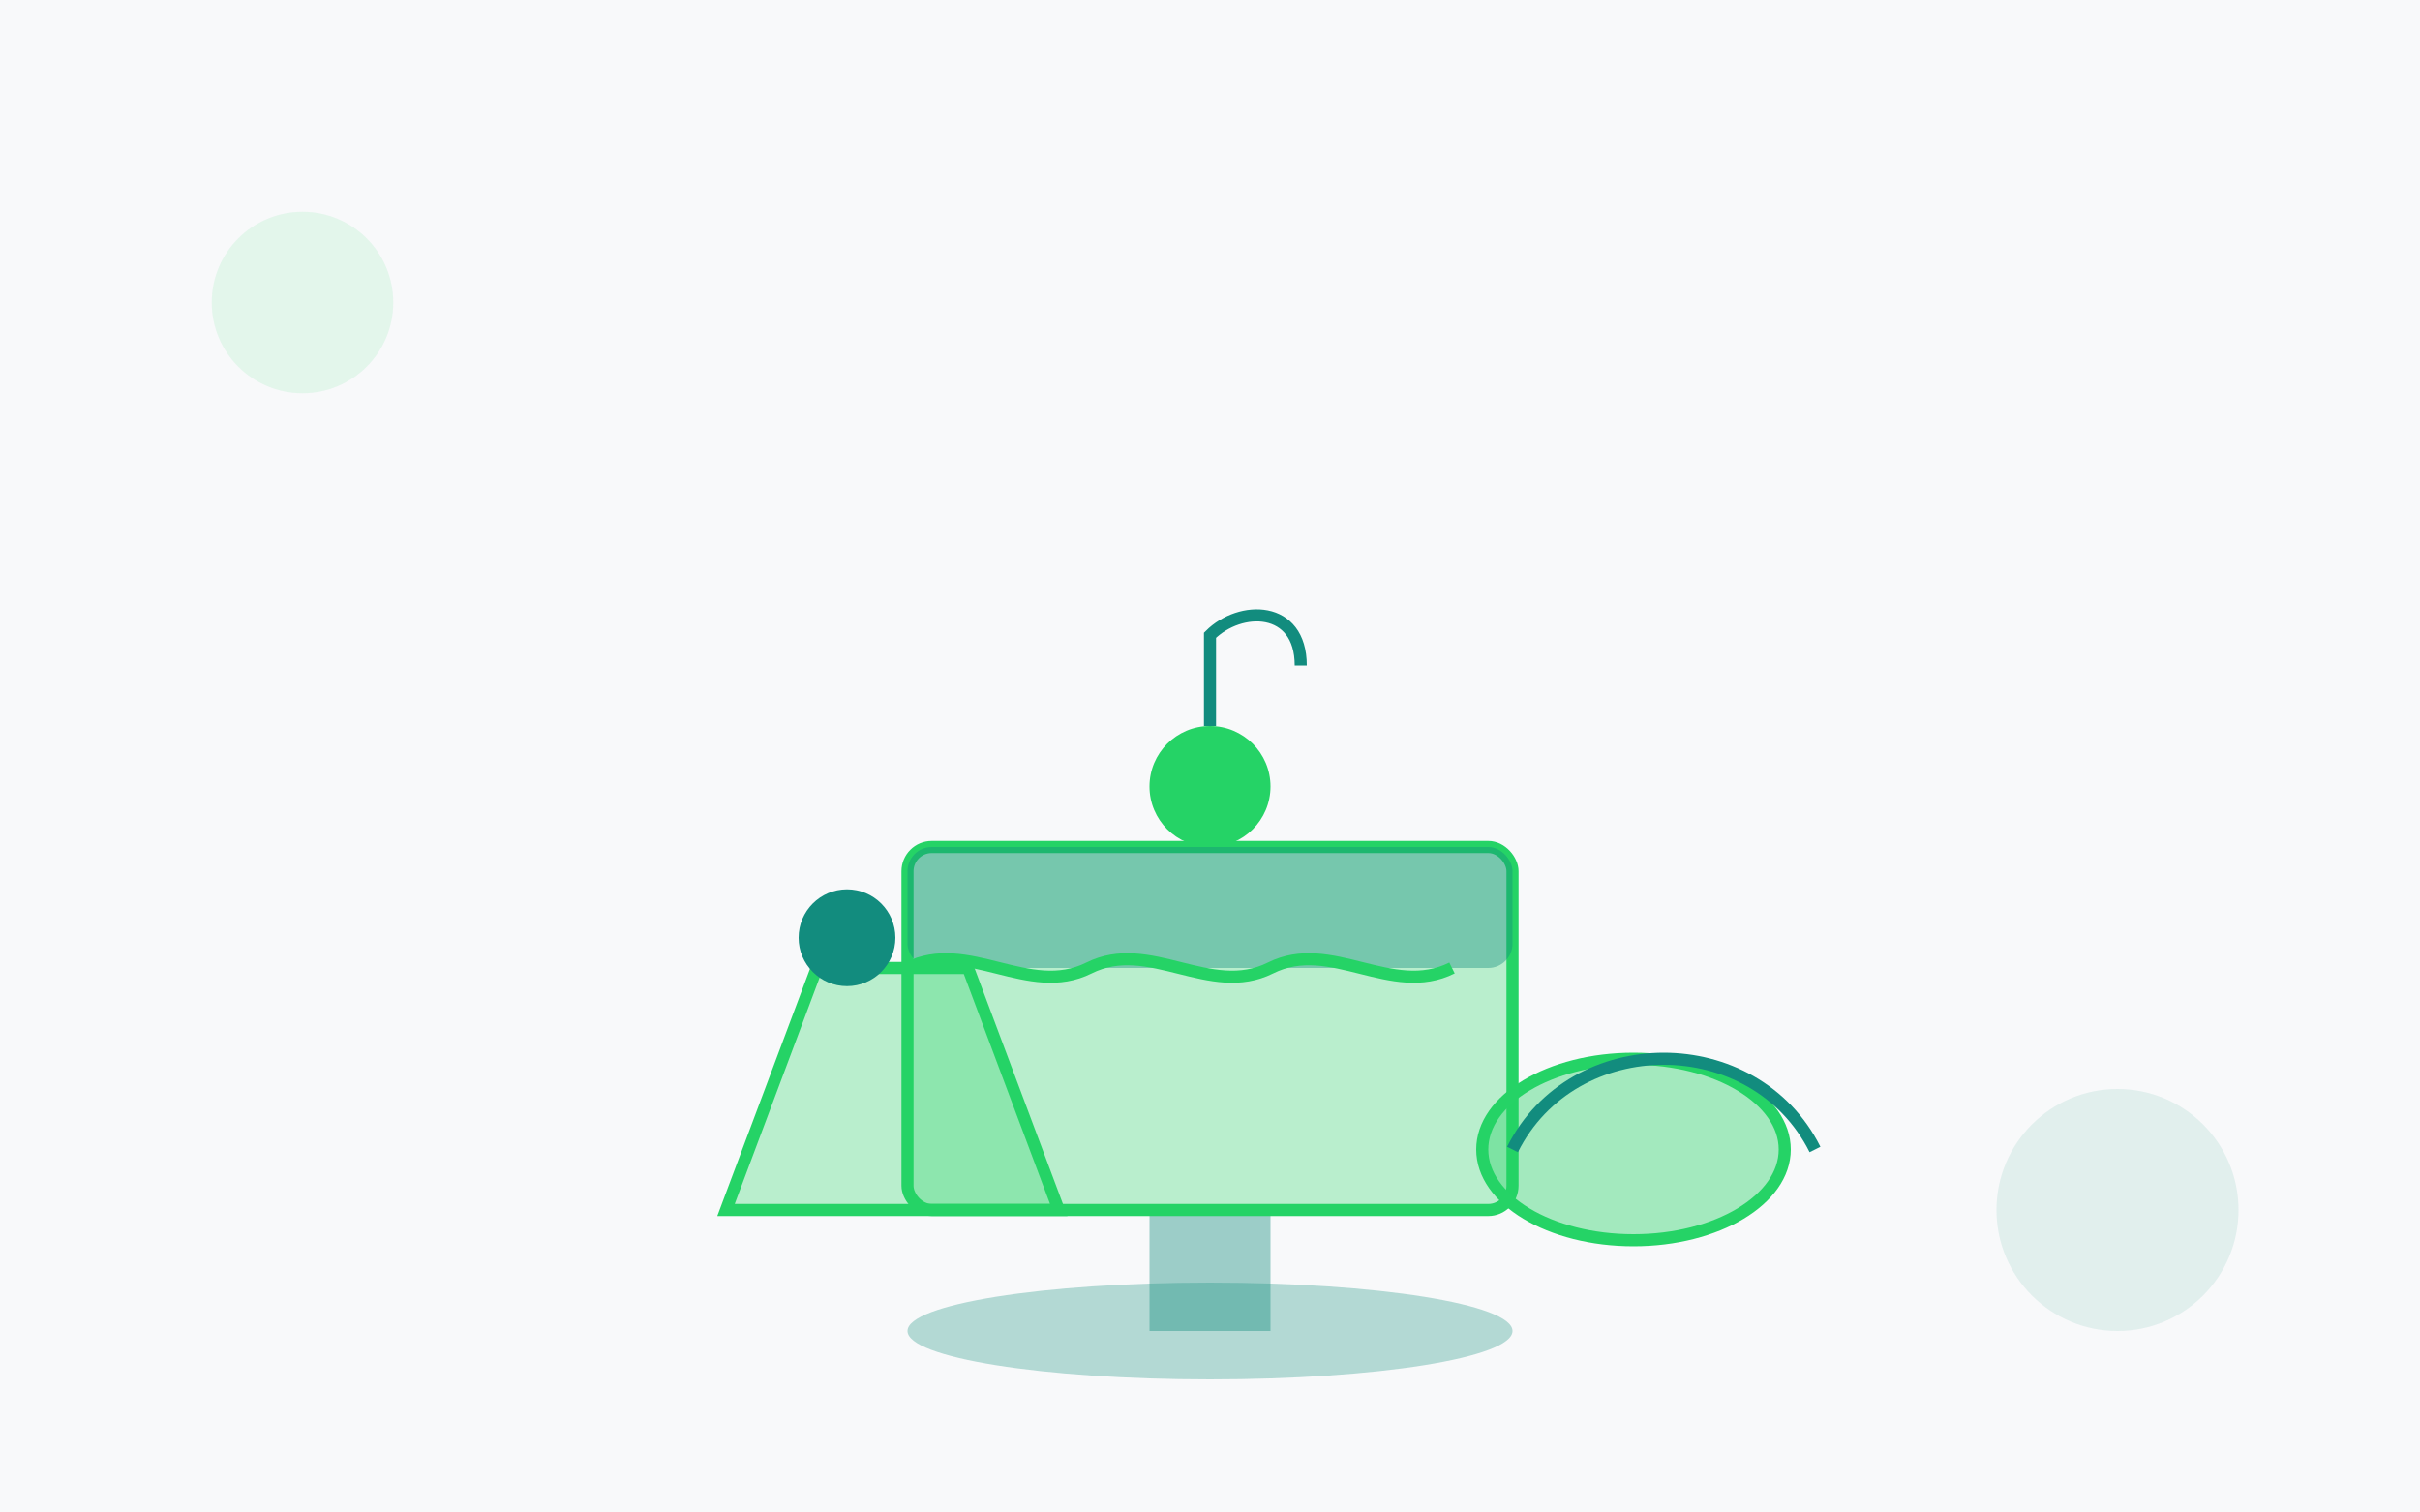 <svg width="400" height="250" viewBox="0 0 400 250" fill="none" xmlns="http://www.w3.org/2000/svg">
  <!-- Background -->
  <rect width="400" height="250" fill="#F8F9FA"/>
  
  <!-- Bakery illustration -->
  <g transform="translate(100, 40)">
    <!-- Cake stand -->
    <ellipse cx="100" cy="180" rx="50" ry="8" fill="#128C7E" fill-opacity="0.3"/>
    <rect x="90" y="160" width="20" height="20" fill="#128C7E" fill-opacity="0.4"/>
    
    <!-- Cake -->
    <rect x="50" y="100" width="100" height="60" rx="4" fill="#25D366" fill-opacity="0.3" stroke="#25D366" stroke-width="2"/>
    <rect x="50" y="100" width="100" height="20" rx="4" fill="#128C7E" fill-opacity="0.4"/>
    <!-- Frosting decoration -->
    <path d="M50 120c10-5 20 5 30 0s20 5 30 0s20 5 30 0" stroke="#25D366" stroke-width="2"/>
    
    <!-- Cherry on top -->
    <circle cx="100" cy="90" r="10" fill="#25D366"/>
    <path d="M100 80v-15c5-5 15-5 15 5" stroke="#128C7E" stroke-width="2" fill="none"/>
    
    <!-- Cupcake on side -->
    <path d="M20 160l15-40h25l15 40z" fill="#25D366" fill-opacity="0.3" stroke="#25D366" stroke-width="2"/>
    <circle cx="40" cy="115" r="8" fill="#128C7E"/>
    
    <!-- Bread on other side -->
    <ellipse cx="170" cy="150" rx="25" ry="15" fill="#25D366" fill-opacity="0.4" stroke="#25D366" stroke-width="2"/>
    <path d="M150 150c5-10 15-15 25-15s20 5 25 15" stroke="#128C7E" stroke-width="2" fill="none"/>
  </g>
  
  <!-- Decorative elements -->
  <circle cx="50" cy="50" r="15" fill="#25D366" fill-opacity="0.1"/>
  <circle cx="350" cy="200" r="20" fill="#128C7E" fill-opacity="0.1"/>
</svg>
